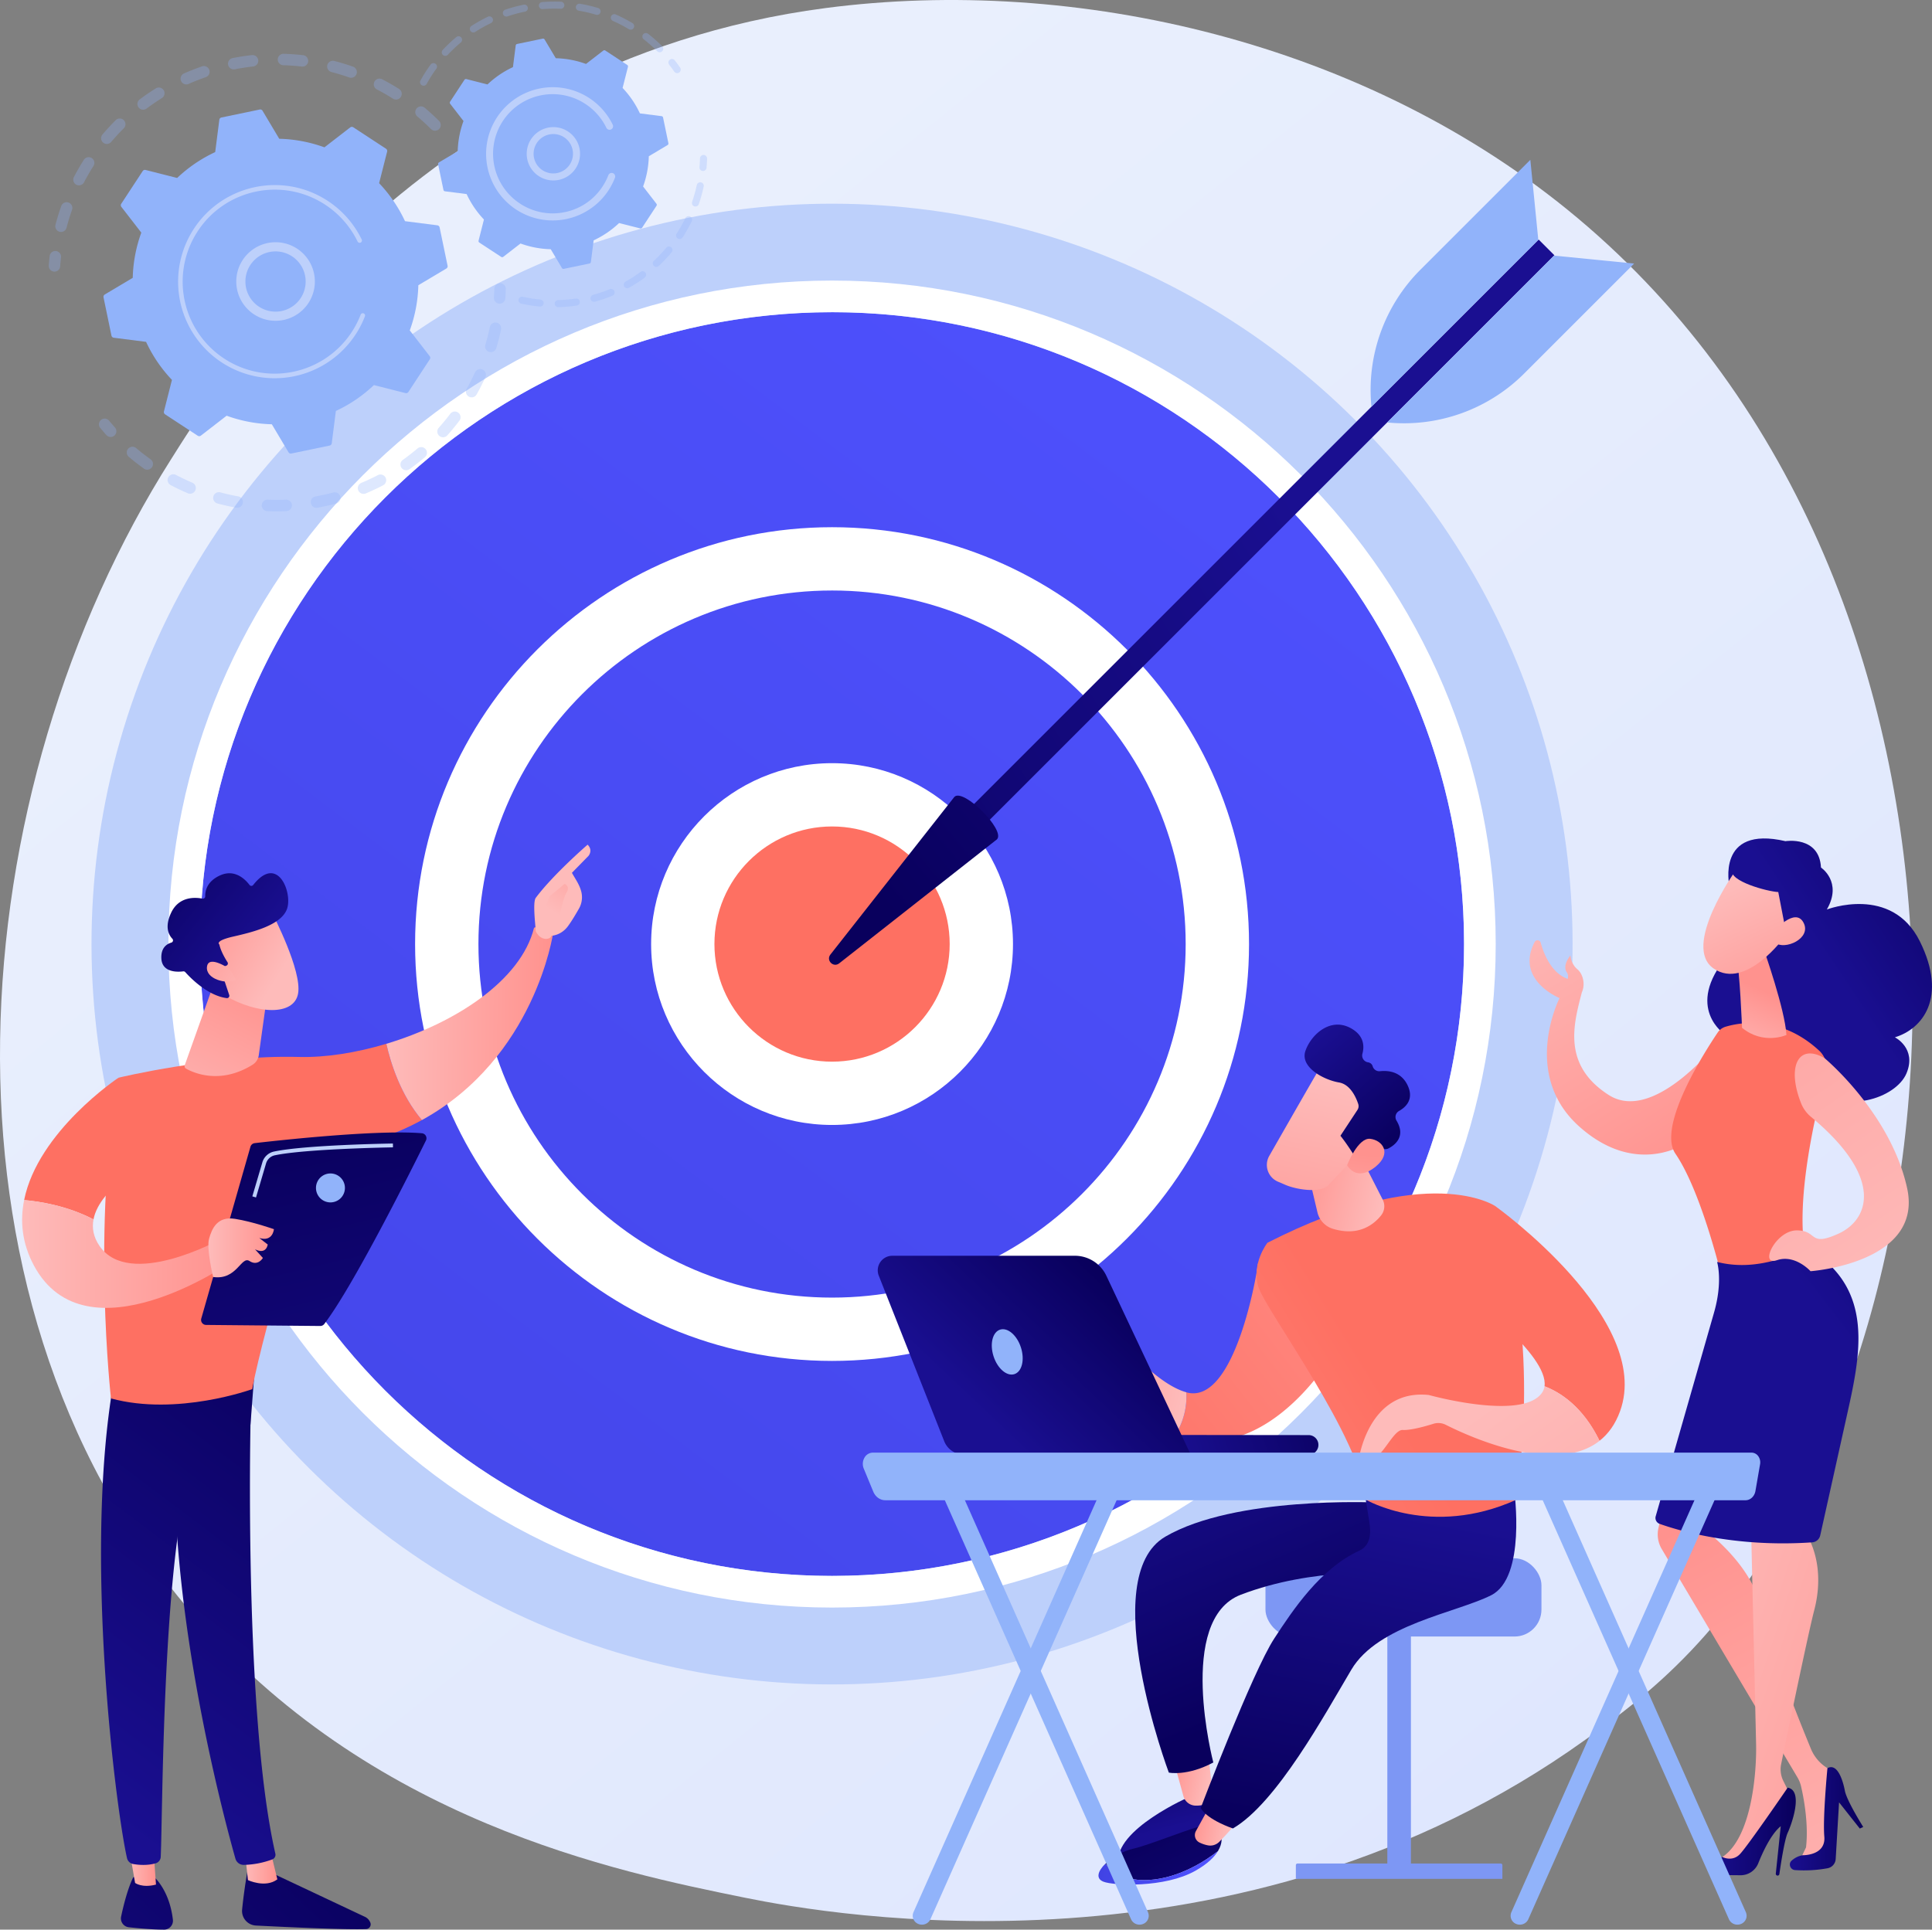 <svg xmlns="http://www.w3.org/2000/svg" xmlns:xlink="http://www.w3.org/1999/xlink" viewBox="0 0 2802.79 2800"><rect x="0" y="0" width="2802.79" height="2800" fill="#808080" stroke="none"/><defs><style>.adaeb847-d7cb-4765-9fd1-b58ec7501eff{fill:url(#aa367548-8d86-4868-bdf8-ecd975c716bd);}.f216d003-f63b-4809-bf73-64da9c612883{fill:#bdd0fb;}.f3d97df0-c5bd-4e11-ab64-a94b518793ff{fill:url(#aedab8bc-f2cb-485d-87f7-06ad1190d15b);}.e3d02b8d-6a3c-439a-9f9f-d6928e6c2aa7{fill:#fff;}.ad12a0f0-b1e1-4fc2-8bfe-dcc2c39b0c02{fill:url(#ad466d14-b814-48c1-bb33-700529dd61f6);}.ab26d396-5502-41b7-bfb3-bffaa6bad68b{fill:url(#ab5a6b2c-e070-43a9-80b0-5dc87740fdb8);}.bbd84ee4-836b-48a1-a860-cf66e01fff3c{fill:url(#fbc58cbb-6f9c-41a8-bbf5-803721ec312a);}.af7f1019-208d-4eff-9d49-d5dc0c5d793c{fill:url(#b8ca8ba9-2993-4eba-9a9d-0cfa743079be);}.e7a5566f-0fac-4ffe-b2a6-701458167f29{fill:#91b3fa;}.b44e434d-ca64-4520-8250-346d5e1c8ada{opacity:0.3;}.a19e8971-be38-495a-a081-9175b102a4fd{fill:url(#e1791e32-20c7-46e8-9e95-afd59d023bca);}.ff3051af-0492-47cd-9139-8e452c1fb7f5{fill:url(#b53129c5-4bfd-4aeb-92b8-8b496c353042);}.b4ce46ef-93e1-4400-8f17-abb6c6b80506{fill:url(#b728da3e-16b5-4c14-90b6-84113dca69d3);}.fb9cb109-cef9-448b-b5d4-446f6fa090e2{fill:url(#eb69700e-1483-4d26-a039-b25b10e906b7);}.bd05b233-fdea-4aeb-8d8b-30e848b13519{fill:url(#aa872312-1ba9-44eb-aaa9-7c5ffb8a5675);}.f1607d84-818a-4e93-b232-887e375f0c36{fill:url(#b8728014-1b20-4d9e-b0ab-4fcb5f14934f);}.afdeee89-510b-4e65-b2a1-c61a87a62ac2{fill:url(#eee06076-4f71-409b-b781-17d23d130d71);}.b4ab3db4-1338-48aa-839e-cb97ef5c0d9d{fill:url(#a62a5621-ac55-403c-b993-22842d94b4cc);}.f5906fc0-5ab1-4764-8fcf-517365b19ba4{fill:url(#eaaf0e58-be24-438d-b2fd-c1f145abcb0d);}.bcc1f3d8-9019-4304-a907-dd758605672f{fill:url(#a9fb9a92-f46d-4fd5-9bb6-2f1c5432c4c3);}.a5c9af7c-2ee8-46ff-957b-dcf7afe5f673{fill:url(#f265d0ce-6965-4cd4-b733-2f2bd9350f3c);}.f361dd7a-6490-4424-9ffc-61e7d8650dbf{fill:url(#a61d6753-3052-40b7-b1b1-840119f4e142);}.afe189c5-b498-4116-a3b7-3efe7a081b36{fill:url(#ef6972f7-5aaf-4180-a4ce-d3dd47c501e4);}.a46b5163-b717-4805-86dd-47f4ed93cbdc{fill:url(#a1d823a1-c5c2-4589-8a80-c08fb9b87189);}.a962fece-eac3-494c-8bf6-94df4dee33c3{fill:url(#b9c40af2-6f22-4f4e-9987-15c10caec68c);}.fb4cc014-bf5c-4fe3-b4fb-91aa2ffcac78{fill:url(#f1700c4c-4772-4c0b-97c7-df5c4acc2257);}.a7f813e7-a5d0-4f68-9d39-614fdcb375dc{fill:url(#afd07e23-6cdd-4b65-b7c9-f99063a84b5e);}.f5387aaf-aef9-4a80-a83c-65df4ad5bf5d{fill:url(#f81e5bcd-1ffb-4826-a6f2-c70687372c38);}.beb171f4-22d1-4b23-98f5-fa33cb960273{fill:url(#e7d75dd5-42aa-4a46-8401-07e992b2eb5f);}.abf816fc-a96d-4c36-a928-4b15ec323d0a{fill:url(#a74ee4f0-18d9-4f1c-9d44-a7e88348ad3a);}.f154c1a0-2e0f-47e8-a243-f587f105b02b{fill:url(#f0567880-39dd-4128-afd2-66e86b187f29);}.f7de34e7-4724-4405-87e4-083706add54f{fill:url(#ab628353-3213-45c3-a1ab-f1e99ce74565);}.f526bb2f-0337-4549-9ca7-342351c3cecc{fill:url(#e644737a-0eac-4f76-ae60-a4b4d99668d6);}.bdabddb7-5c73-4b95-8673-bc4f644a18f1{fill:url(#e7f47326-5925-472f-8078-a949f3723ae4);}.efebc0ad-648d-431c-b1a5-671bfbf93b15{fill:url(#b74d34a7-f4e8-4f85-bc7c-24c91dd5ec12);}.a41c0472-e467-443d-848c-99bcdbf236ad{fill:url(#ab30c49a-6a58-4bb1-8518-bb39a4552535);}.b9bd647b-48bc-4117-93d9-bcb48c739ab5{fill:url(#afccacff-9339-44db-bd53-8f72138c405f);}.f04ff118-9403-4541-9503-6f5c93238306{fill:url(#b6b8103d-42cd-46b9-8c23-3b50d9130426);}.ed10de13-d92e-4772-bac5-1f7bb6c14471{fill:url(#b7e0d64b-5ca5-4625-9e66-f854ae429b54);}.a2be15ea-2b0c-4b0e-847f-ef21dca8a9a8{fill:url(#bb0b4dc2-68a4-4556-8a1f-427dff82792a);}.bfa92084-c0f1-42bd-86c4-f984e54c6f8f{fill:url(#bb2e99e4-916b-4f78-9f36-4936e173c83e);}.aecd1bc9-ecbf-4250-b328-2ed3727d2db2{fill:#7d97f4;}.f38235a9-3698-43c7-b8a0-9c1502103a04{fill:url(#a4ab5c61-8afa-4a31-b127-93ae73930e22);}.abe0a6bd-5cdf-44de-99a8-768dcad56c16{fill:url(#ae4c5b12-7ce3-4d21-8137-9e65f323cc19);}.e35c7f4b-e429-429f-b5a9-d7d8d900efbd{fill:url(#b1c88aa5-6788-4747-87d3-26ab94c393aa);}.a8ad76c4-cc93-4064-b419-c86d09c4fda9{fill:url(#f20fd461-74cd-4994-af78-45e32cfa8f8f);}.f5754081-3734-4cda-9a92-9960914f194a{fill:url(#ea7ab1fc-e4d4-4d2e-84fb-d25f4ac5b40f);}.aa93ba60-9e3b-4348-9924-fab84dcbc5c7{fill:url(#fe14e4e2-6ed9-42e8-8354-6579dbb2acdc);}.a55fbe31-bfbb-45f4-98cf-c86285396647{fill:url(#e28d5023-be9e-4689-91d8-db38464c8e5b);}.fa716d5d-3419-4f30-87b2-907ccf828af5{fill:url(#ad118394-978e-43c6-83af-324b9bcfa1cf);}.bcfb6255-8cc8-4571-aabf-42b74911cb37{fill:url(#aa62bde8-bced-45cc-ab1f-44032a78da3c);}.e4d29b1d-f753-478f-bb7f-8190338cfaee{fill:url(#e5526ddf-ca22-470c-8093-8fde6e9d07d4);}.bdbf8b68-8748-499d-b977-d6c3614e5f1b{fill:url(#a37878bb-e584-47fc-ade7-2c7ad43693fc);}.b3483cd4-a16f-4337-8609-df7021f3a2c5{fill:url(#fba72762-5713-491f-8040-a9ffbbb564cf);}.e24cb191-c2fb-4c90-b9d1-4967cd1857d9{fill:url(#bcf83ea6-f8ac-4882-90c4-a3cab87251f8);}.b0726feb-c702-4c1c-b9fb-a8b5070e806b{fill:url(#f461f6bb-25e9-4234-81b7-337133956b14);}.bc303c50-da86-456b-8511-e20d6d9e05e2{fill:url(#fb974fa1-c78b-45a1-a008-bbad0487fac3);}.a3099215-2f93-41a9-ab18-0c62aac04472{fill:url(#b32daea1-ee61-424e-9e85-9f7cc572297d);}.f272a224-f1f4-49ef-b5a5-98200e248a5d{fill:url(#a454b2c7-8569-429d-a5bd-31f62289ff3d);}.f3597816-4ab0-431a-a7a9-fc65a18dbe89{fill:url(#a54e56e4-63a5-4ab2-a29e-358222e60d4d);}</style><linearGradient id="aa367548-8d86-4868-bdf8-ecd975c716bd" x1="3135.39" y1="3610.34" x2="654.95" y2="529.8" gradientUnits="userSpaceOnUse"><stop offset="0" stop-color="#dae3fe"></stop><stop offset="1" stop-color="#e9effd"></stop></linearGradient><linearGradient id="aedab8bc-f2cb-485d-87f7-06ad1190d15b" x1="2005.84" y1="309.41" x2="-58.59" y2="3050.28" gradientUnits="userSpaceOnUse"><stop offset="0" stop-color="#4f52ff"></stop><stop offset="1" stop-color="#4042e2"></stop></linearGradient><linearGradient id="ad466d14-b814-48c1-bb33-700529dd61f6" x1="2005.84" y1="309.41" x2="-58.59" y2="3050.27" gradientTransform="translate(1322.21 -452.3) rotate(45)" xlink:href="#aedab8bc-f2cb-485d-87f7-06ad1190d15b"></linearGradient><linearGradient id="ab5a6b2c-e070-43a9-80b0-5dc87740fdb8" x1="1394.29" y1="-105.76" x2="1279.37" y2="800.06" gradientTransform="translate(1322.21 -452.3) rotate(45)" gradientUnits="userSpaceOnUse"><stop offset="0" stop-color="#ff928e"></stop><stop offset="1" stop-color="#fe7062"></stop></linearGradient><linearGradient id="fbc58cbb-6f9c-41a8-bbf5-803721ec312a" x1="-266.23" y1="3422.09" x2="-524.3" y2="4470.48" gradientTransform="translate(2315.01 -3594.14)" gradientUnits="userSpaceOnUse"><stop offset="0" stop-color="#09005d"></stop><stop offset="1" stop-color="#1a0f91"></stop></linearGradient><linearGradient id="b8ca8ba9-2993-4eba-9a9d-0cfa743079be" x1="-486.28" y1="3642.46" x2="-565.13" y2="4488.38" gradientTransform="translate(-1644.88 3535.7) rotate(-135)" xlink:href="#fbc58cbb-6f9c-41a8-bbf5-803721ec312a"></linearGradient><linearGradient id="e1791e32-20c7-46e8-9e95-afd59d023bca" x1="14292.4" y1="2591.3" x2="13762.8" y2="3167.36" gradientTransform="translate(-13740 -59.17) rotate(0.54)" xlink:href="#fbc58cbb-6f9c-41a8-bbf5-803721ec312a"></linearGradient><linearGradient id="b53129c5-4bfd-4aeb-92b8-8b496c353042" x1="14120.5" y1="2634.08" x2="14167.54" y2="2634.08" gradientTransform="translate(-13740 -59.17) rotate(0.54)" gradientUnits="userSpaceOnUse"><stop offset="0" stop-color="#febbba"></stop><stop offset="1" stop-color="#ff928e"></stop></linearGradient><linearGradient id="b728da3e-16b5-4c14-90b6-84113dca69d3" x1="14334.13" y1="1939.8" x2="13883.46" y2="2550.63" gradientTransform="translate(-13740 -59.17) rotate(0.54)" xlink:href="#fbc58cbb-6f9c-41a8-bbf5-803721ec312a"></linearGradient><linearGradient id="eb69700e-1483-4d26-a039-b25b10e906b7" x1="14173.59" y1="2482.06" x2="13643.98" y2="3058.14" gradientTransform="translate(-13740 -59.17) rotate(0.54)" xlink:href="#fbc58cbb-6f9c-41a8-bbf5-803721ec312a"></linearGradient><linearGradient id="aa872312-1ba9-44eb-aaa9-7c5ffb8a5675" x1="13950.96" y1="2631.66" x2="13991.57" y2="2631.66" xlink:href="#b53129c5-4bfd-4aeb-92b8-8b496c353042"></linearGradient><linearGradient id="b8728014-1b20-4d9e-b0ab-4fcb5f14934f" x1="14253.81" y1="1880.54" x2="13803.15" y2="2491.36" gradientTransform="translate(-13740 -59.17) rotate(0.54)" xlink:href="#fbc58cbb-6f9c-41a8-bbf5-803721ec312a"></linearGradient><linearGradient id="eee06076-4f71-409b-b781-17d23d130d71" x1="11740.22" y1="-8728.26" x2="11260.27" y2="-8373.37" gradientTransform="matrix(-1, 0, 0, 1, -2099.28, 0)" xlink:href="#ab5a6b2c-e070-43a9-80b0-5dc87740fdb8"></linearGradient><linearGradient id="a62a5621-ac55-403c-b993-22842d94b4cc" x1="14314.13" y1="1406.79" x2="14554.47" y2="1406.79" xlink:href="#b53129c5-4bfd-4aeb-92b8-8b496c353042"></linearGradient><linearGradient id="eaaf0e58-be24-438d-b2fd-c1f145abcb0d" x1="-4961.41" y1="1365.58" x2="-4800.14" y2="1732.51" gradientTransform="matrix(-1, -0.01, -0.01, 1, -4200.49, 32.39)" xlink:href="#b53129c5-4bfd-4aeb-92b8-8b496c353042"></linearGradient><linearGradient id="a9fb9a92-f46d-4fd5-9bb6-2f1c5432c4c3" x1="14553.32" y1="1244.31" x2="14620.62" y2="1140.85" xlink:href="#b53129c5-4bfd-4aeb-92b8-8b496c353042"></linearGradient><linearGradient id="f265d0ce-6965-4cd4-b733-2f2bd9350f3c" x1="11774.15" y1="-8682.39" x2="11294.2" y2="-8327.49" gradientTransform="matrix(-1, 0, 0, 1, -2099.28, 0)" xlink:href="#ab5a6b2c-e070-43a9-80b0-5dc87740fdb8"></linearGradient><linearGradient id="a61d6753-3052-40b7-b1b1-840119f4e142" x1="13788.22" y1="1747.2" x2="14092.36" y2="1747.2" xlink:href="#b53129c5-4bfd-4aeb-92b8-8b496c353042"></linearGradient><linearGradient id="ef6972f7-5aaf-4180-a4ce-d3dd47c501e4" x1="255.22" y1="1651.07" x2="370.14" y2="1428" gradientTransform="matrix(1, 0, 0, 1, 0, 0)" xlink:href="#b53129c5-4bfd-4aeb-92b8-8b496c353042"></linearGradient><linearGradient id="a1d823a1-c5c2-4589-8a80-c08fb9b87189" x1="4898.7" y1="7813.34" x2="4853.77" y2="7665.12" gradientTransform="matrix(0.75, -0.66, 0.66, 0.75, -8414.88, -1229.7)" xlink:href="#b53129c5-4bfd-4aeb-92b8-8b496c353042"></linearGradient><linearGradient id="b9c40af2-6f22-4f4e-9987-15c10caec68c" x1="4858.16" y1="7555.1" x2="4895.75" y2="7769.5" gradientTransform="matrix(0.75, -0.66, 0.66, 0.75, -8414.88, -1229.7)" xlink:href="#fbc58cbb-6f9c-41a8-bbf5-803721ec312a"></linearGradient><linearGradient id="f1700c4c-4772-4c0b-97c7-df5c4acc2257" x1="4852.77" y1="7812.65" x2="4812.34" y2="7679.3" gradientTransform="matrix(0.75, -0.66, 0.66, 0.75, -8414.88, -1229.7)" xlink:href="#b53129c5-4bfd-4aeb-92b8-8b496c353042"></linearGradient><linearGradient id="afd07e23-6cdd-4b65-b7c9-f99063a84b5e" x1="13884.71" y1="1625.77" x2="14052.53" y2="2325.05" gradientTransform="translate(-13467.39)" xlink:href="#fbc58cbb-6f9c-41a8-bbf5-803721ec312a"></linearGradient><linearGradient id="f81e5bcd-1ffb-4826-a6f2-c70687372c38" x1="13769.71" y1="1810.76" x2="13864.79" y2="1810.76" gradientTransform="translate(-13467.39)" xlink:href="#b53129c5-4bfd-4aeb-92b8-8b496c353042"></linearGradient><linearGradient id="e7d75dd5-42aa-4a46-8401-07e992b2eb5f" x1="4991.3" y1="1237.8" x2="4687.18" y2="1611.67" gradientTransform="matrix(-0.99, -0.12, -0.12, 0.99, 7304.11, 655.3)" xlink:href="#b53129c5-4bfd-4aeb-92b8-8b496c353042"></linearGradient><linearGradient id="a74ee4f0-18d9-4f1c-9d44-a7e88348ad3a" x1="-5530.35" y1="1939.46" x2="-5729.77" y2="2176.43" gradientTransform="translate(8757.75 906.3) rotate(16.22)" xlink:href="#fbc58cbb-6f9c-41a8-bbf5-803721ec312a"></linearGradient><linearGradient id="f0567880-39dd-4128-afd2-66e86b187f29" x1="2833.37" y1="1252.24" x2="2647.48" y2="1539.53" gradientTransform="matrix(1, 0, 0, 1, 0, 0)" xlink:href="#ab5a6b2c-e070-43a9-80b0-5dc87740fdb8"></linearGradient><linearGradient id="ab628353-3213-45c3-a1ab-f1e99ce74565" x1="-5819.13" y1="2357.25" x2="-5802.88" y2="2241.89" gradientTransform="translate(8757.75 906.3) rotate(16.22)" xlink:href="#b53129c5-4bfd-4aeb-92b8-8b496c353042"></linearGradient><linearGradient id="e644737a-0eac-4f76-ae60-a4b4d99668d6" x1="-5893.62" y1="2110.07" x2="-5741.7" y2="2284.74" gradientTransform="translate(8757.75 906.3) rotate(16.22)" xlink:href="#b53129c5-4bfd-4aeb-92b8-8b496c353042"></linearGradient><linearGradient id="e7f47326-5925-472f-8078-a949f3723ae4" x1="-5625.86" y1="1859.08" x2="-5825.29" y2="2096.05" gradientTransform="translate(8757.75 906.3) rotate(16.22)" xlink:href="#fbc58cbb-6f9c-41a8-bbf5-803721ec312a"></linearGradient><linearGradient id="b74d34a7-f4e8-4f85-bc7c-24c91dd5ec12" x1="-5855.66" y1="2077.06" x2="-5703.74" y2="2251.72" gradientTransform="translate(8757.75 906.3) rotate(16.22)" xlink:href="#b53129c5-4bfd-4aeb-92b8-8b496c353042"></linearGradient><linearGradient id="ab30c49a-6a58-4bb1-8518-bb39a4552535" x1="4289.75" y1="2854.86" x2="4652.19" y2="2215.06" gradientTransform="matrix(-1, -0.01, -0.01, 1, 7096.89, 52.64)" xlink:href="#b53129c5-4bfd-4aeb-92b8-8b496c353042"></linearGradient><linearGradient id="afccacff-9339-44db-bd53-8f72138c405f" x1="4368.76" y1="2628.65" x2="4474.7" y2="2628.65" gradientTransform="matrix(-1, -0.01, -0.01, 1, 7096.89, 52.64)" xlink:href="#fbc58cbb-6f9c-41a8-bbf5-803721ec312a"></linearGradient><linearGradient id="b6b8103d-42cd-46b9-8c23-3b50d9130426" x1="4700.49" y1="2381.55" x2="4158.44" y2="2554.88" gradientTransform="matrix(-1, -0.01, -0.01, 1, 7096.89, 52.64)" xlink:href="#b53129c5-4bfd-4aeb-92b8-8b496c353042"></linearGradient><linearGradient id="b7e0d64b-5ca5-4625-9e66-f854ae429b54" x1="4466.98" y1="2647.79" x2="4593.28" y2="2647.79" gradientTransform="matrix(-1, -0.01, -0.01, 1, 7096.89, 52.64)" xlink:href="#fbc58cbb-6f9c-41a8-bbf5-803721ec312a"></linearGradient><linearGradient id="bb0b4dc2-68a4-4556-8a1f-427dff82792a" x1="2981.15" y1="1713" x2="2676.96" y2="1946.22" gradientTransform="matrix(1, 0, 0, 1, 0, 0)" xlink:href="#fbc58cbb-6f9c-41a8-bbf5-803721ec312a"></linearGradient><linearGradient id="bb2e99e4-916b-4f78-9f36-4936e173c83e" x1="4370.7" y1="1777.95" x2="4971.96" y2="1090.21" gradientTransform="matrix(-0.99, -0.12, -0.12, 0.99, 7304.11, 655.3)" xlink:href="#b53129c5-4bfd-4aeb-92b8-8b496c353042"></linearGradient><linearGradient id="a4ab5c61-8afa-4a31-b127-93ae73930e22" x1="206.99" y1="2442.17" x2="146.6" y2="2560.92" gradientTransform="matrix(-0.98, -0.22, -0.22, 0.98, 2390.38, 179.76)" xlink:href="#fbc58cbb-6f9c-41a8-bbf5-803721ec312a"></linearGradient><linearGradient id="ae4c5b12-7ce3-4d21-8137-9e65f323cc19" x1="92.16" y1="2489.42" x2="152.31" y2="2489.42" gradientTransform="matrix(-0.98, -0.22, -0.22, 0.98, 2390.38, 179.76)" xlink:href="#b53129c5-4bfd-4aeb-92b8-8b496c353042"></linearGradient><linearGradient id="b1c88aa5-6788-4747-87d3-26ab94c393aa" x1="8.9" y1="2330.25" x2="264.54" y2="1971.95" gradientTransform="matrix(-0.98, -0.22, -0.22, 0.98, 2390.38, 179.76)" xlink:href="#fbc58cbb-6f9c-41a8-bbf5-803721ec312a"></linearGradient><linearGradient id="f20fd461-74cd-4994-af78-45e32cfa8f8f" x1="171.95" y1="2562.24" x2="-37.41" y2="2836.01" gradientTransform="matrix(-0.98, -0.22, -0.22, 0.98, 2390.38, 179.76)" xlink:href="#fbc58cbb-6f9c-41a8-bbf5-803721ec312a"></linearGradient><linearGradient id="ea7ab1fc-e4d4-4d2e-84fb-d25f4ac5b40f" x1="67.18" y1="2621.53" x2="228.94" y2="2621.53" gradientTransform="matrix(-0.98, -0.22, -0.22, 0.98, 2390.38, 179.76)" xlink:href="#aedab8bc-f2cb-485d-87f7-06ad1190d15b"></linearGradient><linearGradient id="fe14e4e2-6ed9-42e8-8354-6579dbb2acdc" x1="48.66" y1="2544.94" x2="105.12" y2="2544.94" gradientTransform="matrix(-0.98, -0.22, -0.22, 0.98, 2390.38, 179.76)" xlink:href="#b53129c5-4bfd-4aeb-92b8-8b496c353042"></linearGradient><linearGradient id="e28d5023-be9e-4689-91d8-db38464c8e5b" x1="-83.24" y1="2508.8" x2="-69.15" y2="2029.73" gradientTransform="matrix(-0.98, -0.22, -0.22, 0.98, 2390.38, 179.76)" xlink:href="#fbc58cbb-6f9c-41a8-bbf5-803721ec312a"></linearGradient><linearGradient id="ad118394-978e-43c6-83af-324b9bcfa1cf" x1="2104.97" y1="1737.79" x2="1562.51" y2="2158.57" gradientTransform="matrix(1, 0, 0, 1, 0, 0)" xlink:href="#ab5a6b2c-e070-43a9-80b0-5dc87740fdb8"></linearGradient><linearGradient id="aa62bde8-bced-45cc-ab1f-44032a78da3c" x1="251.85" y1="1950.67" x2="448.8" y2="1950.67" gradientTransform="matrix(-0.98, -0.22, -0.22, 0.98, 2390.38, 179.76)" xlink:href="#b53129c5-4bfd-4aeb-92b8-8b496c353042"></linearGradient><linearGradient id="e5526ddf-ca22-470c-8093-8fde6e9d07d4" x1="1481.33" y1="2322.02" x2="1998.43" y2="2002.63" gradientTransform="matrix(1, 0, 0, 1, 0, 0)" xlink:href="#ab5a6b2c-e070-43a9-80b0-5dc87740fdb8"></linearGradient><linearGradient id="a37878bb-e584-47fc-ade7-2c7ad43693fc" x1="33.22" y1="1603.21" x2="163.89" y2="1603.21" gradientTransform="matrix(-0.98, -0.22, -0.22, 0.98, 2390.38, 179.76)" xlink:href="#b53129c5-4bfd-4aeb-92b8-8b496c353042"></linearGradient><linearGradient id="fba72762-5713-491f-8040-a9ffbbb564cf" x1="1512.58" y1="2372.61" x2="2029.68" y2="2053.23" gradientTransform="matrix(1, 0, 0, 1, 0, 0)" xlink:href="#ab5a6b2c-e070-43a9-80b0-5dc87740fdb8"></linearGradient><linearGradient id="bcf83ea6-f8ac-4882-90c4-a3cab87251f8" x1="327.93" y1="2098.13" x2="-106.95" y2="2853.83" gradientTransform="matrix(-1, 0.1, 0.1, 1, 2233.97, -63.24)" xlink:href="#b53129c5-4bfd-4aeb-92b8-8b496c353042"></linearGradient><linearGradient id="f461f6bb-25e9-4234-81b7-337133956b14" x1="226.91" y1="-507.66" x2="41.52" y2="-262.41" gradientTransform="matrix(-0.65, -0.76, -0.76, 0.65, 1705.54, 2078.27)" xlink:href="#b53129c5-4bfd-4aeb-92b8-8b496c353042"></linearGradient><linearGradient id="fb974fa1-c78b-45a1-a008-bbad0487fac3" x1="108.21" y1="-522.14" x2="303.34" y2="-522.14" gradientTransform="matrix(-0.65, -0.76, -0.76, 0.65, 1705.54, 2078.27)" xlink:href="#fbc58cbb-6f9c-41a8-bbf5-803721ec312a"></linearGradient><linearGradient id="b32daea1-ee61-424e-9e85-9f7cc572297d" x1="-6.29" y1="-339.15" x2="124.74" y2="-473.58" gradientTransform="matrix(-0.65, -0.76, -0.76, 0.65, 1705.54, 2078.27)" xlink:href="#b53129c5-4bfd-4aeb-92b8-8b496c353042"></linearGradient><linearGradient id="a454b2c7-8569-429d-a5bd-31f62289ff3d" x1="12340.21" y1="2717.24" x2="12084.04" y2="2787.45" gradientTransform="translate(-10506.66 -77.99) rotate(-2.83)" xlink:href="#fbc58cbb-6f9c-41a8-bbf5-803721ec312a"></linearGradient><linearGradient id="a54e56e4-63a5-4ab2-a29e-358222e60d4d" x1="12093.38" y1="1860.9" x2="11911.61" y2="2053.01" gradientTransform="translate(-10487.12)" xlink:href="#fbc58cbb-6f9c-41a8-bbf5-803721ec312a"></linearGradient></defs><g id="a48ae7e3-3c37-41ea-8fb0-a9ab9eb3ed2d" data-name="Capa 2"><g id="ece78c5f-c7b4-44b3-87cd-b3239a74d9e1" data-name="Illustration"><path class="adaeb847-d7cb-4765-9fd1-b58ec7501eff" d="M2453,2395.49c-57,60-110.88,98.66-153.47,129.22-500.67,359.23-1093.09,254.52-1219,228.95-185.93-37.77-545.31-110.76-805.14-416.31C-117.7,1875.07-56.49,1146.76,248.43,666,304.2,578.06,598.81,90,1197.61,11.7,1560-35.67,1982.43,59.87,2288.34,316.16,2930.47,854.14,2884.76,1941,2453,2395.49Z"></path><circle class="f216d003-f63b-4809-bf73-64da9c612883" cx="1207.08" cy="1369.89" r="1074.29" transform="translate(-615.12 1254.77) rotate(-45)"></circle><circle class="f3d97df0-c5bd-4e11-ab64-a94b518793ff" cx="1207.08" cy="1369.89" r="916.86"></circle><path class="e3d02b8d-6a3c-439a-9f9f-d6928e6c2aa7" d="M1207.08,2332.68c-530.88,0-962.79-431.9-962.79-962.79S676.2,407.11,1207.08,407.11s962.78,431.9,962.78,962.78S1738,2332.68,1207.08,2332.68Zm0-1879.65c-505.56,0-916.86,411.3-916.86,916.86s411.3,916.87,916.86,916.87,916.86-411.3,916.86-916.87S1712.64,453,1207.08,453Z"></path><circle class="ad12a0f0-b1e1-4fc2-8bfe-dcc2c39b0c02" cx="1207.08" cy="1369.89" r="558.96" transform="translate(-615.12 1254.77) rotate(-45)"></circle><path class="e3d02b8d-6a3c-439a-9f9f-d6928e6c2aa7" d="M1207.08,1974.78c-333.54,0-604.89-271.35-604.89-604.89S873.54,765,1207.08,765,1812,1036.36,1812,1369.89,1540.61,1974.78,1207.08,1974.78Zm0-1117.93c-282.89,0-513,230.15-513,513s230.15,513.05,513,513.05,513-230.15,513-513S1490,856.85,1207.08,856.85Z"></path><circle class="ab26d396-5502-41b7-bfb3-bffaa6bad68b" cx="1207.08" cy="1369.89" r="216.56" transform="translate(-615.12 1254.77) rotate(-45)"></circle><path class="e3d02b8d-6a3c-439a-9f9f-d6928e6c2aa7" d="M1207.08,1632.38c-144.73,0-262.48-117.75-262.48-262.49s117.75-262.48,262.48-262.48,262.48,117.75,262.48,262.48S1351.81,1632.38,1207.08,1632.38Zm0-433.13c-94.09,0-170.64,76.55-170.64,170.64s76.55,170.64,170.64,170.64,170.64-76.54,170.64-170.64S1301.17,1199.25,1207.08,1199.25Z"></path><rect class="bbd84ee4-836b-48a1-a860-cf66e01fff3c" x="1795.54" y="180.12" width="32.26" height="1221.52" transform="translate(2533.51 2631.15) rotate(-135)"></rect><path class="af7f1019-208d-4eff-9d49-d5dc0c5d793c" d="M1384.55,1156.31c13.08-13.08,74.78,48.61,61.69,61.69l-228.81,179.88c-8.46,6.65-19.41-4.3-12.76-12.76Z"></path><path class="e7a5566f-0fac-4ffe-b2a6-701458167f29" d="M2254.46,370.91l116.2,11.54L2211.14,542a246.64,246.64,0,0,1-198.78,71h0Z"></path><path class="e7a5566f-0fac-4ffe-b2a6-701458167f29" d="M2231.65,348.1,2220.1,231.89,2060.58,391.42a246.59,246.59,0,0,0-71,198.77h0Z"></path><g class="b44e434d-ca64-4520-8250-346d5e1c8ada"><path class="e7a5566f-0fac-4ffe-b2a6-701458167f29" d="M637,187.25a8.3,8.3,0,0,1-11.75,0c-6.31-6.31-13-12.44-19.84-18.22a8.31,8.31,0,0,1-1.1-11.58l.1-.13a8.32,8.32,0,0,1,11.72-1c7.21,6.08,14.24,12.54,20.88,19.18a8.32,8.32,0,0,1,.58,11.1C637.39,186.82,637.19,187,637,187.25ZM570.09,143.2c-7.57-4.79-15.43-9.3-23.34-13.41A8.31,8.31,0,1,1,554.4,115c8.33,4.32,16.6,9.06,24.57,14.1a8.32,8.32,0,0,1,2.59,11.47,7.78,7.78,0,0,1-.58.8A8.31,8.31,0,0,1,570.09,143.2Zm-63.46-30.79c-8.43-3-17.09-5.62-25.74-7.86a8.31,8.31,0,1,1,4.16-16.09c9.11,2.35,18.24,5.14,27.11,8.27a8.3,8.3,0,0,1,5.07,10.6,7.84,7.84,0,0,1-1.38,2.47A8.3,8.3,0,0,1,506.63,112.41ZM437.87,96.58c-8.89-1-17.92-1.65-26.86-1.9a8.31,8.31,0,0,1,.47-16.62c9.41.26,18.92.94,28.28,2a8.31,8.31,0,1,1-1.89,16.52Zm-70.56-.11c-8.87,1-17.83,2.36-26.62,4.1a8.31,8.31,0,1,1-3.22-16.31c9.25-1.83,18.67-3.28,28-4.31a8.31,8.31,0,1,1,1.83,16.52ZM298.48,112c-8.45,2.92-16.88,6.25-25.05,9.88a8.32,8.32,0,0,1-6.75-15.2c8.6-3.82,17.47-7.32,26.36-10.39A8.31,8.31,0,0,1,298.48,112Zm-212,224.33a8.32,8.32,0,0,1-6-10.14c2.37-9.1,5.17-18.22,8.33-27.11a8.31,8.31,0,1,1,15.66,5.56c-3,8.44-5.65,17.1-7.9,25.74a8.3,8.3,0,0,1-10.14,5.95Zm148.38-194c-7.58,4.72-15.05,9.84-22.2,15.2a8.31,8.31,0,0,1-10-13.3c7.53-5.65,15.39-11,23.38-16a8.32,8.32,0,0,1,10.86,12.29A8.46,8.46,0,0,1,234.83,142.34ZM110.75,268.06a8.32,8.32,0,0,1-3.53-11.22c4.35-8.33,9.11-16.59,14.16-24.55a8.31,8.31,0,1,1,14,8.91c-4.8,7.56-9.33,15.41-13.46,23.33a7.87,7.87,0,0,1-.92,1.4A8.3,8.3,0,0,1,110.75,268.06Zm68.83-81.91c-6.33,6.3-12.47,13-18.25,19.79a8.31,8.31,0,0,1-12.8-10.6.76.76,0,0,1,.11-.14c6.08-7.19,12.55-14.2,19.21-20.83a8.31,8.31,0,0,1,12.33,11.11C180,185.71,179.79,185.93,179.58,186.15Z"></path><path class="e7a5566f-0fac-4ffe-b2a6-701458167f29" d="M85.47,391.08a8.28,8.28,0,0,0,1.83-4.61c.31-4.28.72-8.62,1.21-12.9A8.31,8.31,0,1,0,72,371.68c-.52,4.5-1,9.06-1.28,13.56a8.31,8.31,0,0,0,14.75,5.84Z"></path></g><g class="b44e434d-ca64-4520-8250-346d5e1c8ada"><path class="e7a5566f-0fac-4ffe-b2a6-701458167f29" d="M167,631a8.31,8.31,0,0,0-.27-10.77c-2.86-3.19-5.7-6.5-8.45-9.82A8.31,8.31,0,1,0,145.46,621c2.88,3.5,5.87,7,8.89,10.35A8.3,8.3,0,0,0,167,631Z"></path><path class="e7a5566f-0fac-4ffe-b2a6-701458167f29" d="M648.92,631.77a8.31,8.31,0,1,1-12.38-11.09c5.83-6.51,11.47-13.37,16.84-20.47a8.31,8.31,0,0,1,13.26,10q-3.5,4.62-7.1,9.07C656.1,623.55,652.53,627.74,648.92,631.77Zm31.22-56.25A8.33,8.33,0,0,1,677,564.2c4.32-7.68,8.36-15.63,12-23.62a8.31,8.31,0,1,1,15.12,6.89c-3.84,8.42-8.09,16.79-12.63,24.87a9,9,0,0,1-.8,1.18A8.32,8.32,0,0,1,680.14,575.52Zm-63.67,87.85c-7.06,6-14.46,11.74-22,17.12A8.31,8.31,0,1,1,584.81,667c7.17-5.11,14.21-10.58,20.9-16.26a8.31,8.31,0,0,1,11.84,11.56A8.76,8.76,0,0,1,616.47,663.37Zm93.21-152.73a8.32,8.32,0,0,1-5.58-10.35c2.52-8.43,4.71-17.07,6.51-25.67a8.31,8.31,0,1,1,16.27,3.4c-1.89,9.06-4.2,18.16-6.85,27a8.3,8.3,0,0,1-10.35,5.58ZM555.87,704.15c-8.2,4.28-16.68,8.27-25.24,11.86a8.31,8.31,0,0,1-6.43-15.33c8.12-3.41,16.19-7.2,24-11.26A8.31,8.31,0,0,1,558.47,702,8.22,8.22,0,0,1,555.87,704.15Zm-68.08,26.5c-9,2.4-18.11,4.44-27.21,6.08a8.31,8.31,0,1,1-2.94-16.36c8.65-1.56,17.35-3.5,25.85-5.77a8.31,8.31,0,0,1,8.6,13.26A8.21,8.21,0,0,1,487.79,730.65Zm-72.24,11c-9.26.39-18.65.39-27.89,0a8.31,8.31,0,1,1,.7-16.61c8.78.36,17.69.36,26.5,0a8.31,8.31,0,0,1,.69,16.61Zm-72.93-5c-9.12-1.64-18.28-3.7-27.22-6.11a8.31,8.31,0,0,1,4.33-16.05c8.49,2.29,17.18,4.24,25.85,5.8a8.31,8.31,0,0,1,6.7,9.66,8.19,8.19,0,0,1-1.72,3.75A8.29,8.29,0,0,1,342.62,736.71Zm-70.08-20.89c-8.52-3.61-17-7.63-25.19-12a8.32,8.32,0,0,1,7.76-14.71c7.78,4.11,15.83,7.92,23.92,11.35a8.31,8.31,0,0,1,4.41,10.9,8.57,8.57,0,0,1-1.2,2A8.32,8.32,0,0,1,272.54,715.82Zm-63.72-35.74c-5.55-4-11-8.14-16.32-12.43-1.92-1.55-3.8-3.12-5.68-4.7a8.31,8.31,0,0,1,10.75-12.68c1.78,1.5,3.58,3,5.4,4.47,5,4.07,10.24,8,15.51,11.82a8.31,8.31,0,0,1,1.94,11.59c-.11.14-.21.28-.32.41A8.3,8.3,0,0,1,208.82,680.08Z"></path><path class="e7a5566f-0fac-4ffe-b2a6-701458167f29" d="M731.27,437.58a8.26,8.26,0,0,0,1.83-4.66c.31-4.49.53-9.07.65-13.62a8.31,8.31,0,0,0-16.61-.45c-.12,4.32-.33,8.67-.62,12.93a8.31,8.31,0,0,0,14.75,5.8Z"></path></g><path class="e7a5566f-0fac-4ffe-b2a6-701458167f29" d="M637.76,330a3.87,3.87,0,0,0-3.31-3.06l-46.9-6A206,206,0,0,0,550,265.82L561.62,220a3.89,3.89,0,0,0-1.63-4.2l-47.44-31.1a3.86,3.86,0,0,0-4.5.18L470.67,213.8a206.1,206.1,0,0,0-65.57-12.43l-24.19-40.62a3.89,3.89,0,0,0-4.13-1.82l-55.53,11.55a3.89,3.89,0,0,0-3.06,3.31l-6,46.91A205.78,205.78,0,0,0,257,258.24l-45.81-11.62a3.89,3.89,0,0,0-4.2,1.64l-31.1,47.43a3.88,3.88,0,0,0,.18,4.51L205,337.58a206.09,206.09,0,0,0-12.43,65.56L152,427.34a3.87,3.87,0,0,0-1.82,4.13L161.69,487a3.89,3.89,0,0,0,3.31,3.07l46.91,6a205.7,205.7,0,0,0,37.54,55.17L237.83,597a3.9,3.9,0,0,0,1.64,4.21l47.43,31.1a3.91,3.91,0,0,0,4.51-.18l37.38-28.91a206.07,206.07,0,0,0,65.56,12.42l24.2,40.63a3.87,3.87,0,0,0,4.12,1.81l55.53-11.55a3.87,3.87,0,0,0,3.07-3.31l6-46.9a206.06,206.06,0,0,0,55.18-37.54l45.8,11.61a3.9,3.9,0,0,0,4.21-1.63l31.1-47.44a3.9,3.9,0,0,0-.18-4.5l-28.91-37.38a206.08,206.08,0,0,0,12.42-65.57L647.5,389.7a3.89,3.89,0,0,0,1.81-4.13Z"></path><path class="f216d003-f63b-4809-bf73-64da9c612883" d="M438.3,450.5a57,57,0,1,1,5.74-6.1A57.72,57.72,0,0,1,438.3,450.5Zm-82.24-43.83a43.7,43.7,0,1,0,14.09-30.34,44,44,0,0,0-4.44,4.73A43.36,43.36,0,0,0,356.06,406.67Z"></path><path class="f216d003-f63b-4809-bf73-64da9c612883" d="M507.27,497.16q4.5-5.57,8.49-11.63h0c.84-1.27,1.65-2.56,2.45-3.86a141.48,141.48,0,0,0,10.14-20c0-.1.07-.19.11-.28l.33-.81c.21-.52.41-1,.61-1.57a3.33,3.33,0,0,0-1-3.78,3.53,3.53,0,0,0-.91-.52,3.32,3.32,0,0,0-4.29,1.91,133.71,133.71,0,0,1-126.59,85.56,132.72,132.72,0,0,1-71.3-21.81,134.18,134.18,0,0,1-11.09-8.11,133.56,133.56,0,0,1-27.36-176.78c40.39-61.6,123.31-78.82,184.89-38.45a133.58,133.58,0,0,1,47,53.42,3.33,3.33,0,0,0,6-2.9,140.21,140.21,0,0,0-49.31-56.09c-64.64-42.38-151.72-24.25-194.09,40.37A140.23,140.23,0,0,0,310,517.39a143.68,143.68,0,0,0,11.65,8.51,140.22,140.22,0,0,0,185.6-28.74Z"></path><g class="b44e434d-ca64-4520-8250-346d5e1c8ada"><path class="e7a5566f-0fac-4ffe-b2a6-701458167f29" d="M986.37,104.22a5.13,5.13,0,0,0,.23-6.15c-2.47-3.59-5.09-7.15-7.78-10.58a5.13,5.13,0,0,0-8.08,6.32c2.56,3.28,5,6.67,7.42,10.1a5.14,5.14,0,0,0,7.14,1.31A5.38,5.38,0,0,0,986.37,104.22Z"></path><path class="e7a5566f-0fac-4ffe-b2a6-701458167f29" d="M960.7,74.3a5.13,5.13,0,0,1-7.26,0c-5.08-5-10.47-9.89-16-14.4-1.18-1-2.36-1.89-3.56-2.82a5.13,5.13,0,0,1-.91-7.2,5.31,5.31,0,0,1,7.21-.91c1.25,1,2.5,2,3.72,2.95A224.7,224.7,0,0,1,960.68,67a5.14,5.14,0,0,1,.37,6.87ZM912.33,42.39a212.21,212.21,0,0,0-23.16-12A5.13,5.13,0,0,1,893.31,21a223.79,223.79,0,0,1,24.28,12.54,5.15,5.15,0,0,1,1.78,7,6.51,6.51,0,0,1-.43.6A5.13,5.13,0,0,1,912.33,42.39Zm-47.63-21a210.08,210.08,0,0,0-25.39-5.91A5.14,5.14,0,0,1,841,5.37a222.76,222.76,0,0,1,26.64,6.2A5.13,5.13,0,0,1,871.09,18a5.21,5.21,0,0,1-.93,1.76A5.13,5.13,0,0,1,864.7,21.41Zm-51.32-8.64a211.69,211.69,0,0,0-26.06.48A5.13,5.13,0,1,1,786.49,3a222.48,222.48,0,0,1,27.33-.51,5.13,5.13,0,0,1-.44,10.26ZM761.5,16.92a213.74,213.74,0,0,0-25.16,6.8A5.13,5.13,0,1,1,733.06,14a224.05,224.05,0,0,1,26.37-7.13,5.14,5.14,0,1,1,2.07,10.06ZM712.2,33.54a210.38,210.38,0,0,0-22.72,12.72,5.13,5.13,0,1,1-5.56-8.63,217.86,217.86,0,0,1,23.83-13.34A5.13,5.13,0,0,1,714,32.15,5.06,5.06,0,0,1,712.2,33.54ZM668.48,61.7a211.9,211.9,0,0,0-18.92,17.93,5.14,5.14,0,0,1-7.51-7A224.18,224.18,0,0,1,661.9,53.82,5.13,5.13,0,0,1,669.18,61,5.21,5.21,0,0,1,668.48,61.7ZM612,123.75a5.13,5.13,0,0,1-2-7,224.4,224.4,0,0,1,12.59-20.12c.69-1,1.39-2,2.09-2.94a5.09,5.09,0,0,1,7.18-1.12A5.14,5.14,0,0,1,633,99.76c-.67.91-1.32,1.83-2,2.77a213.18,213.18,0,0,0-12,19.22,5.75,5.75,0,0,1-.5.75A5.15,5.15,0,0,1,612,123.75Z"></path></g><g class="b44e434d-ca64-4520-8250-346d5e1c8ada"><path class="e7a5566f-0fac-4ffe-b2a6-701458167f29" d="M974.35,366.09a222.81,222.81,0,0,1-18.41,19.58,5.13,5.13,0,1,1-7-7.47,212.52,212.52,0,0,0,17.56-18.68,5.13,5.13,0,0,1,7.93,6.52ZM983.18,346a5.14,5.14,0,0,1-1.52-7.1,215,215,0,0,0,12.62-22.33,5.13,5.13,0,0,1,9.23,4.5,223.55,223.55,0,0,1-13.23,23.41,5.08,5.08,0,0,1-7.1,1.52Zm-47.91,56.93a222.28,222.28,0,0,1-22.61,14.55,5.13,5.13,0,1,1-5-8.95A211.9,211.9,0,0,0,929.2,394.6a5.13,5.13,0,0,1,6.07,8.28Zm72-103.53a5.13,5.13,0,0,1-3.19-6.52,212,212,0,0,0,6.86-24.72,5.13,5.13,0,0,1,10,2.14,220.21,220.21,0,0,1-7.19,25.92,5.25,5.25,0,0,1-.86,1.56A5.14,5.14,0,0,1,1007.28,299.35ZM888.47,429.12A224.89,224.89,0,0,1,863,437.81a5.14,5.14,0,0,1-2.72-9.91,209.45,209.45,0,0,0,24.26-8.28,5.13,5.13,0,0,1,3.9,9.5Zm-51.73,14.25A223.19,223.19,0,0,1,810,445.72a5.13,5.13,0,0,1-.27-10.26,215.07,215.07,0,0,0,25.55-2.24,5.13,5.13,0,1,1,1.51,10.15Zm-53.66,1.46a221.92,221.92,0,0,1-26.58-4.15,5.13,5.13,0,1,1,2.2-10,211.28,211.28,0,0,0,25.34,4,5.14,5.14,0,0,1-1,10.23Z"></path><path class="e7a5566f-0fac-4ffe-b2a6-701458167f29" d="M1023.87,246.19a5.1,5.1,0,0,0,1.12-2.79c.38-4.37.63-8.78.75-13.1a5.14,5.14,0,1,0-10.27-.28c-.11,4.12-.35,8.32-.71,12.5a5.13,5.13,0,0,0,9.11,3.67Z"></path></g><path class="e7a5566f-0fac-4ffe-b2a6-701458167f29" d="M961.93,170.58a2.58,2.58,0,0,0-2.21-2.05l-31.39-4a137.88,137.88,0,0,0-25.12-36.92L911,97a2.61,2.61,0,0,0-1.09-2.81L878.15,73.33a2.6,2.6,0,0,0-3,.12l-25,19.34a138,138,0,0,0-43.87-8.31L790.06,57.3a2.59,2.59,0,0,0-2.77-1.22l-37.15,7.73a2.58,2.58,0,0,0-2,2.21l-4,31.39a137.88,137.88,0,0,0-36.92,25.12l-30.65-7.77a2.6,2.6,0,0,0-2.81,1.09l-20.81,31.74a2.62,2.62,0,0,0,.11,3l19.35,25A137.74,137.74,0,0,0,664,219.49l-27.19,16.19a2.6,2.6,0,0,0-1.21,2.77l7.73,37.15a2.58,2.58,0,0,0,2.21,2l31.39,4a137.88,137.88,0,0,0,25.12,36.92l-7.77,30.65a2.57,2.57,0,0,0,1.09,2.81l31.74,20.81a2.62,2.62,0,0,0,3-.11l25-19.35a137.74,137.74,0,0,0,43.87,8.31l16.19,27.19A2.6,2.6,0,0,0,818,390.1l37.16-7.73a2.58,2.58,0,0,0,2.05-2.21l4-31.39a137.88,137.88,0,0,0,36.92-25.12l30.65,7.77a2.58,2.58,0,0,0,2.81-1.09l20.81-31.74a2.6,2.6,0,0,0-.12-3l-19.34-25a138,138,0,0,0,8.31-43.87l27.19-16.19a2.6,2.6,0,0,0,1.21-2.76Z"></path><path class="f216d003-f63b-4809-bf73-64da9c612883" d="M828.93,251.68a38.69,38.69,0,1,1,3.94-4.19A39.9,39.9,0,0,1,828.93,251.68Zm-47.32-9.26A28.59,28.59,0,0,0,822,244.13h0a28.57,28.57,0,0,0-38.66-42.08,29.41,29.41,0,0,0-2.87,3.06A28.62,28.62,0,0,0,781.61,242.42Z"></path><path class="f216d003-f63b-4809-bf73-64da9c612883" d="M876.93,284.16q3.06-3.78,5.8-7.94a97.73,97.73,0,0,0,9.08-17.49l.32-.82a5.15,5.15,0,0,0-1.55-5.84,5.3,5.3,0,0,0-1.39-.8,5.15,5.15,0,0,0-6.64,2.94,86.13,86.13,0,0,1-8.41,16.37h0c-.18.29-.37.57-.56.85a85.64,85.64,0,0,1-31.48,28.31,87.16,87.16,0,0,1-21.88,7.92l-.19,0-.58.12a85.88,85.88,0,0,1-65-12.34,88,88,0,0,1-7.18-5.24,86.45,86.45,0,0,1,102-139.34q3.68,2.41,7.09,5.18a86.22,86.22,0,0,1,23.31,29.4,5.13,5.13,0,0,0,9.24-4.48A96.72,96.72,0,1,0,740.78,298.2a98.56,98.56,0,0,0,8,5.87A96.86,96.86,0,0,0,876.93,284.16Z"></path><path class="a19e8971-be38-495a-a081-9175b102a4fd" d="M360,2709.23s-5.78,31-8.76,61.71a21.18,21.18,0,0,0,20,23.14c40.92,2.09,128.44,6.24,159.88,5.14a6.89,6.89,0,0,0,6.15-9.38,15.47,15.47,0,0,0-7.81-8.39l-144-67.85Z"></path><path class="ff3051af-0492-47cd-9139-8e452c1fb7f5" d="M355.65,2690.94l4.05,37.19s25.22,12,42.65-1.08l-10.09-41.49Z"></path><path class="b4ce46ef-93e1-4400-8f17-abb6c6b80506" d="M365.62,1992.72c-2,9.68-14.83,483.91,33.84,697a7.23,7.23,0,0,1-4.31,8.35,125.54,125.54,0,0,1-41.37,8,12.42,12.42,0,0,1-12.24-9c-14-49.46-81.11-297.2-87.92-533.32-7.61-263.85.08-9,.08-9l7.5-163Z"></path><path class="fb9cb109-cef9-448b-b5d4-446f6fa090e2" d="M193.45,2723.84s-8.89,15.6-17.73,57.17a12.91,12.91,0,0,0,11.22,15.58c13.5,1.46,34.29,3.37,51,3.41a12.88,12.88,0,0,0,12.89-14.25c-1.7-15.22-7.22-40.22-24.8-59.83Z"></path><path class="bd05b233-fdea-4aeb-8d8b-30e848b13519" d="M186.23,2676l9.76,56.26s10.11,7.67,30.3,2.38L222,2674.16Z"></path><path class="f1607d84-818a-4e93-b232-887e375f0c36" d="M164.81,2005.36c-43.85,249.85,3.1,618.6,19.43,690.84a11.25,11.25,0,0,0,9,8.62c7.59,1.33,20.08,2.48,32.45-1a10.28,10.28,0,0,0,7.49-9.41c2.84-58.25,2.15-416,42.13-557a32.09,32.09,0,0,1,12.56-17.6l75.5-52.6,6.57-86.12Z"></path><path class="afdeee89-510b-4e65-b2a1-c61a87a62ac2" d="M433.56,1533.71c-124.25-3.24-261.69,30.13-261.69,30.13C132.76,1779.62,161,2029.2,161,2029.2c96,26.15,204.87-13.47,204.87-13.47C382.67,1925.55,459.7,1672,459.7,1672c60.79-7,111-24,152.38-46.76-31.07-36.72-45.44-83.2-51.61-110.66C516.41,1527.84,471.88,1534.71,433.56,1533.71Z"></path><path class="b4ab3db4-1338-48aa-839e-cb97ef5c0d9d" d="M802.36,1354.17c-12.07-14.86-27.58-8-27.58-8-19,77.07-115.51,138.79-214.31,168.46,6.17,27.46,20.54,73.94,51.61,110.66C776.44,1534.9,802.36,1354.17,802.36,1354.17Z"></path><path class="f5906fc0-5ab1-4764-8fcf-517365b19ba4" d="M799.36,1357.89c1.24,4.08-13.61,10.12-22.16-6.57-.23-8-4.74-42.11.07-48.55,25.66-34.29,75.19-77.11,75.19-77.11,8.22,8.27,1.3,16.25,1.3,16.25L829.7,1266.5c4.9,9,10.91,16.71,13.65,27.63a33.37,33.37,0,0,1-3.56,24.54c-4.26,7.49-10,17.23-15.52,24.84C813.92,1357.92,799.36,1357.89,799.36,1357.89Z"></path><path class="bcc1f3d8-9019-4304-a907-dd758605672f" d="M819.13,1282.5l-21.89,18.2-7,18.26,19.15,21.66s6.86-36.3,11.77-44.12S823.61,1284.84,819.13,1282.5Z"></path><path class="a5c9af7c-2ee8-46ff-957b-dcf7afe5f673" d="M218.38,1684.62l-46.51-120.78S55,1641.6,35,1741.41c21.92,1.82,61.77,7.91,100.65,28C144.68,1722.28,218.38,1684.62,218.38,1684.62Z"></path><path class="f361dd7a-6490-4424-9ffc-61e7d8650dbf" d="M318.74,1798.81s-131,72.41-174.4,9.1c-9-13.15-11.06-26.14-8.69-38.5-38.88-20.09-78.73-26.18-100.65-28-6,30.09-3.3,62.18,14.1,94.75,75.68,141.63,286.58-5.05,286.58-5.05Z"></path><path class="afe189c5-b498-4116-a3b7-3efe7a081b36" d="M308.65,1431.62l-40.63,114a4.12,4.12,0,0,0,1.83,5c10.72,6.06,49.39,23.66,96.46-5.57a19.36,19.36,0,0,0,9.07-13.77l13.75-98.84Z"></path><path class="a46b5163-b717-4805-86dd-47f4ed93cbdc" d="M395.69,1326.56s42.64,82.14,36.76,115.1-59.67,30.08-106.4,2.82l-32-88.57Z"></path><path class="a962fece-eac3-494c-8bf6-94df4dee33c3" d="M328.54,1401.16a3.38,3.38,0,0,0,1.52-4.92c-3.43-5.35-9.85-16.25-11.84-25.76,0,0-7.76-5.07,20-11.43s69.1-16.25,78-39.72c8.68-22.88-13-80.85-48.88-35.17a3.36,3.36,0,0,1-5.33,0c-5.74-7.62-20.87-23.47-42.17-14.15-19.94,8.72-22.31,23.24-22.11,30.57a3.34,3.34,0,0,1-4,3.39c-10-2-34.08-3.88-45.56,20.72-9.45,20.26-3.55,31.84,1.88,37.52a3.36,3.36,0,0,1-1.49,5.56c-6.62,2-15.18,7.47-14.48,22.93,1,21.38,24.88,19.72,31.69,18.81a3.41,3.41,0,0,1,3,1.09c5.77,6.51,31.78,34.16,60.18,37.73a3.39,3.39,0,0,0,3.6-4.45l-12-35.89a3.4,3.4,0,0,1,1.87-4.18Z"></path><path class="fb4cc014-bf5c-4fe3-b4fb-91aa2ffcac78" d="M333.44,1406.28s-30.72-21.5-33.14-3.66,27.59,26.13,42.56,19.62Z"></path><path class="a7f813e7-a5d0-4f68-9d39-614fdcb375dc" d="M292,1913.24,363.33,1664a7.27,7.27,0,0,1,6.15-5.23c12.93-1.51,50.4-5.75,93.66-9.41,52.12-4.4,112.63-8,148.8-4.94a7.3,7.3,0,0,1,6,10.5c-20.57,41.6-105.16,210.84-147.52,266.28a7.3,7.3,0,0,1-5.88,2.89l-165.6-1.54A7.29,7.29,0,0,1,292,1913.24Z"></path><path class="f5387aaf-aef9-4a80-a83c-65df4ad5bf5d" d="M309.2,1853s-9.94-40.88-5.93-55.38,11.78-33.16,37.68-29,56.45,15,56.45,15-1.54,18.89-21.22,12.8l12.2,9.44s-1.74,15.13-18.37,7l11.36,12.53s-7.15,12.42-19.38,4.45S343.89,1857.94,309.2,1853Z"></path><path class="e7a5566f-0fac-4ffe-b2a6-701458167f29" d="M458.39,1723.76a21,21,0,1,0,20.95-21A21,21,0,0,0,458.39,1723.76Z"></path><path class="f216d003-f63b-4809-bf73-64da9c612883" d="M371.41,1737.57l14.53-49.29a16.9,16.9,0,0,1,12.7-11.87c45.54-9.5,170.21-11.51,171.46-11.53l-.08-5.57c-5.15.08-126.45,2-172.52,11.65a22.48,22.48,0,0,0-16.91,15.74L366.06,1736Z"></path><path class="beb171f4-22d1-4b23-98f5-fa33cb960273" d="M2226.37,1366.89a4.72,4.72,0,0,1,8.72.93c4.23,15.24,14.48,41.82,36,51.26,1.08.48,2.1,1,3.09,1.44a10.94,10.94,0,0,0-1.34-9.89c-6.68-10.21,5.38-24.16,5.38-24.16s.8,12.29,10.14,20c8,6.67,11.9,21.49,6.41,33.66-11.64,45.19-29.06,104.95,38.8,148.62S2497,1506.36,2497,1506.36l-47.43,150.37s-73.22,54-158.37-21.94-28.72-186.52-28.72-186.52S2197.51,1422.07,2226.37,1366.89Z"></path><path class="abf816fc-a96d-4c36-a928-4b15ec323d0a" d="M2508.86,1285.43s-19.66-88.19,81.36-64.85c0,0,49-8,51.53,38.27,0,0,31.61,20.83,8.47,60.89,0,0,93.93-36.29,134.86,46s3.31,127.64-36.13,139.44c0,0,32,16,16.83,52.27s-91.72,61.76-137,17.71c0,0-128.75,17-126.17-73.93,0,0-59.88-38.67,3-113.82S2508.86,1285.43,2508.86,1285.43Z"></path><path class="f154c1a0-2e0f-47e8-a243-f587f105b02b" d="M2503.32,1489.84c20.3-6.08,79.4-17.32,135.62,34.56a34.82,34.82,0,0,1,10,34.7c-15.1,55.59-54.94,219.83-20,290.9,0,0-61.56,67.86-128.72,13.16,0,0-30.13-131.33-69.6-189-27.25-39.81,43.45-149.47,61.34-176A21,21,0,0,1,2503.32,1489.84Z"></path><path class="f7de34e7-4724-4405-87e4-083706add54f" d="M2559.36,1379.4s30,84.92,32.28,122.38c0,0-33.18,15.09-64.44-10.38,0,0-3.28-84.82-8-100Z"></path><path class="f526bb2f-0337-4549-9ca7-342351c3cecc" d="M2517.66,1263.62s-78.52,109.88-31.58,141.8,102.84-46.17,102.84-46.17,18.22-60.15-.84-80.55S2517.66,1263.62,2517.66,1263.62Z"></path><path class="bdabddb7-5c73-4b95-8673-bc4f644a18f1" d="M2554,1237.35s-36.07,8.55-41.13,24.87,51.16,31.46,66.91,32.2l12.69,65.86s37.51-62,22.65-97.74S2554,1237.35,2554,1237.35Z"></path><path class="efebc0ad-648d-431c-b1a5-671bfbf93b15" d="M2573.69,1351.16s30.57-35.39,42.72-12.32-27.51,40.4-41.24,29.07Z"></path><path class="a41c0472-e467-443d-848c-99bcdbf236ad" d="M2421.84,2138.9c.23,6-10.24,53.25-15.93,78.48a41.49,41.49,0,0,0,4.47,29.8l197.29,332.06a45.09,45.09,0,0,1,5.18,12.92c3.62,15.58,11.12,53.77,7.2,88.51l-10.2,21.2,44.14-10,9.6-118.54-12.49-7.62a59.38,59.38,0,0,1-24-28.12c-17.84-43.33-62.14-153.64-73.56-207.4-13-61.1-80.82-110.72-80.82-110.72l11.91-28.18Z"></path><path class="b9bd647b-48bc-4117-93d9-bcb48c739ab5" d="M2703.05,2651.06s-23.84-37.79-26.65-52.51-10.61-40.68-25.3-32.86c0,0-6.93,71.46-4.54,99.38s-31.57,27-31.57,27a31.76,31.76,0,0,0-16.21,8.17c-4.73,4.73-1.35,12.94,5.33,13.37a191,191,0,0,0,47.29-2.68,14.46,14.46,0,0,0,11.67-13.34l4.89-82.25,30.07,38Z"></path><path class="f04ff118-9403-4541-9503-6f5c93238306" d="M2539.7,2191.79s7,297,7.9,339.21-6.66,135.67-48.95,163.62l18.4,13.62s23-19.55,45.47-57.16c25.24-42.26,32.87-50,32.87-50L2587,2584a37.76,37.76,0,0,1-3.05-24.19c9.12-44.23,39.61-191.35,47.93-223,9.81-37.4,10.51-87.34-23.64-129.14S2539.7,2191.79,2539.7,2191.79Z"></path><path class="ed10de13-d92e-4772-bac5-1f7bb6c14471" d="M2578.75,2721.63a2.61,2.61,0,0,0,2.62-2.23c1.4-9.9,7.26-49.6,12.06-59.88,5.49-11.77,23.43-61.32,0-65.53,0,0-58.28,85.14-69.46,96.62s-25.31,4-25.31,4a42.08,42.08,0,0,0-19.11,13.72,7.71,7.71,0,0,0,6.07,12.4l39.26.37a27.59,27.59,0,0,0,25.88-17.4c6.91-17.25,18.78-42.57,32.61-53.79l-7.18,68.82a2.62,2.62,0,0,0,2.57,2.89Z"></path><path class="a2be15ea-2b0c-4b0e-847f-ef21dca8a9a8" d="M2491,1831.14s8.85,28.19-4.74,74.62l-84.29,294.36a9.1,9.1,0,0,0,5.7,11.09c25.21,9.05,108.1,34.63,221.24,26.83a12.84,12.84,0,0,0,11.71-10l38.13-171.58c20-89.64,42.24-186.31-55.78-244.77C2577.74,1831,2535.6,1842.45,2491,1831.14Z"></path><path class="bfa92084-c0f1-42bd-86c4-f984e54c6f8f" d="M2647,1535.5s95.91,79.7,119.71,188.61-140.14,120.49-140.14,120.49-22.26-24.85-48.68-16-2-43.37,28.87-43.24,16.59,24.59,60.33,4.78c42.6-19.3,68.93-79-39.77-169.45a49.21,49.21,0,0,1-14.35-19.55C2591.83,1548,2608.58,1513.15,2647,1535.5Z"></path><rect class="aecd1bc9-ecbf-4250-b328-2ed3727d2db2" x="2012.63" y="2349.24" width="34.21" height="369.96"></rect><path class="aecd1bc9-ecbf-4250-b328-2ed3727d2db2" d="M2179.55,2726.33H1879.92v-19.79a2.48,2.48,0,0,1,2.47-2.48h294.68a2.48,2.48,0,0,1,2.48,2.48Z"></path><rect class="aecd1bc9-ecbf-4250-b328-2ed3727d2db2" x="1835.84" y="2261.15" width="400.37" height="113.55" rx="39.1"></rect><path class="f38235a9-3698-43c7-b8a0-9c1502103a04" d="M1726.48,2606.85s-110.6,47.63-104.26,97.49c0,0,114.32-21.93,134.78-54.61s9.19-51.6,9.19-51.6Z"></path><path class="abe0a6bd-5cdf-44de-99a8-768dcad56c16" d="M1753.57,2552.4l5.61,48.54a16,16,0,0,1-10.16,17,41.92,41.92,0,0,1-14,2.14,18.69,18.69,0,0,1-18.16-13.63L1706,2567.24Z"></path><path class="e35c7f4b-e429-429f-b5a9-d7d8d900efbd" d="M1995.17,2180.19s-203.42-9.42-304.64,49.61,5.13,342.34,5.13,342.34,26.44,5.68,64.52-14.67c0,0-54.34-207.39,40-243.47,106.1-40.56,215.85-30.7,215.85-30.7l-20.33-96.71Z"></path><path class="a8ad76c4-cc93-4064-b419-c86d09c4fda9" d="M1644.45,2682.46c23.12-5.07,91.72-33.49,102.13-33.11s25.18,16,25.18,16,2.54,8.53-4.91,20.78c-17.67,13.79-55.74,39.09-100,41.86-32.56,2-52.15-10.92-63.36-23.48C1613.3,2695,1629,2685.83,1644.45,2682.46Z"></path><path class="f5754081-3734-4cda-9a92-9960914f194a" d="M1666.85,2728c44.26-2.77,82.33-28.07,100-41.86-5,8.28-14.62,18.25-32.66,28.45-44.73,25.27-118.66,21.58-133.31,15.89-11.75-4.55-8.12-15.52,2.61-26C1614.7,2717.06,1634.29,2730,1666.85,2728Z"></path><path class="aa93ba60-9e3b-4348-9924-fab84dcbc5c7" d="M1796.05,2639.94c-1.52,5.72-17.72,22.93-27.08,32.52a18.45,18.45,0,0,1-17.14,5.16,47.2,47.2,0,0,1-12.27-4.31,12,12,0,0,1-4.63-16.27l23.69-43.08Z"></path><path class="a55fbe31-bfbb-45f4-98cf-c86285396647" d="M2196.76,2163.13s17.76,126-33.58,151.71-163.95,42.6-202.73,107.93S1852,2616.34,1788.62,2653.18c0,0-36.2-11.77-46.79-29.58,0,0,75.25-197.8,106.64-245.87,27.18-41.64,66.93-101.62,123.4-127.56,16.17-7.43,17.44-24.58,14.59-42.14l-5.18-32Z"></path><path class="fa716d5d-3419-4f30-87b2-907ccf828af5" d="M1720.94,2020.33c72,20.55,104.19-182,103.9-186.94l110.36,129s-65.76,115.7-165,128c-25.12,3.12-46.48-1.23-64.41-9.44A103.11,103.11,0,0,0,1720.94,2020.33Z"></path><path class="bcfb6255-8cc8-4571-aabf-42b74911cb37" d="M1587.65,1954c31.37-12.89,58,12.84,58,12.84,31.09,31.81,55.74,47.88,75.31,53.46a103.11,103.11,0,0,1-15.2,60.66c-38.78-17.76-61.38-53.68-70.7-71.6a13.45,13.45,0,0,0-17.75-6c-6.65,3.21-13.51,8.12-13.94,14.78-.84,13.14-16.48,13.91-16.57,9.06s12.11-30.8,12.11-30.8-36,23.12-50.07,32-26-5.75-26-5.75S1556.28,1966.92,1587.65,1954Z"></path><path class="e4d29b1d-f753-478f-bb7f-8190338cfaee" d="M2169,1750s-96.72-66-330.32,53.35c0,0-24.06,30.5-12.79,64.87s150,220.44,155.36,307.79c0,0,94.81,55.81,217.89.48C2199.17,2176.53,2240.45,1945.89,2169,1750Z"></path><path class="bdbf8b68-8748-499d-b977-d6c3614e5f1b" d="M1967.63,1665.67l38.22,74.9a21.32,21.32,0,0,1-2.21,23c-10.52,13.18-32.5,30.91-70,19.48a32.83,32.83,0,0,1-22.38-23.82l-19.81-83.6Z"></path><path class="b3483cd4-a16f-4337-8609-df7021f3a2c5" d="M2240.66,2011.58c6.55-45.53-113.76-133.78-113.76-133.78L2169,1750s229.58,163.83,181.3,297.63c-6.92,19.18-17.24,33.15-29.83,43.06C2296.19,2040.87,2263.22,2020.14,2240.66,2011.58Z"></path><path class="e24cb191-c2fb-4c90-b9d1-4967cd1857d9" d="M2072.81,2024.21s136.1,38,164.33-3.41a21.59,21.59,0,0,0,3.52-9.22c22.56,8.56,55.53,29.29,79.84,79.15-64.62,50.83-189.21-6.15-223.06-23.24a24,24,0,0,0-17.93-1.5c-12,3.76-32.9,9.6-44.52,9-17-.94-35.26,60.52-64.21,45C1970.78,2119.91,1983.94,2014.91,2072.81,2024.21Z"></path><path class="b0726feb-c702-4c1c-b9fb-a8b5070e806b" d="M1918.63,1543.27c-1.21,1-51.63,89.11-77.29,134a26.39,26.39,0,0,0,12.54,37.37l11.12,4.76c15.19,6.51,47.86,12,60.72,1.58l81-85.55S1945.9,1519.67,1918.63,1543.27Z"></path><path class="bc303c50-da86-456b-8511-e20d6d9e05e2" d="M2029.61,1612.08c9.94-5.58,21.89-16.89,12.58-36.89-9.45-20.33-28.15-22.1-40.19-20.8a10.06,10.06,0,0,1-10.68-7.26c-.81-2.67-2.78-5-7-5.7a9.92,9.92,0,0,1-7.83-12.41c2.89-10.81,2.4-25.49-15-36-30.85-18.68-59.68,8.45-67.71,32s26.56,41.94,48.65,45.68c16.8,2.85,25,22.22,28,31.34a10,10,0,0,1-1.19,8.58l-24.64,37.44c6.78,8.53,12.79,17.54,18.71,26.65,2.21-2.38,4.15-4.37,5.67-5.76,10.7-9.81,29.73-4.75,37.57-2a9.9,9.9,0,0,0,7.78-.57c8.53-4.41,25.77-16.8,11.64-40.24A10.08,10.08,0,0,1,2029.61,1612.08Z"></path><path class="a3099215-2f93-41a9-ab18-0c62aac04472" d="M1954.25,1690.74s15.76-40.49,33.67-38.24,31.3,20.76,8.19,40C1967.36,1716.33,1954.25,1690.74,1954.25,1690.74Z"></path><path class="f272a224-f1f4-49ef-b5a5-98200e248a5d" d="M1899,2110.87h-.73l-318-.34a14.24,14.24,0,0,1,0-28.47l317.95.35a14.23,14.23,0,0,1,.7,28.45Z"></path><path class="f3597816-4ab0-431a-a7a9-fc65a18dbe89" d="M1294.53,1822.19h264.79a50.48,50.48,0,0,1,45.65,28.94l122.41,259.57H1398.31a30.67,30.67,0,0,1-28.52-19.4l-94.93-240.19A21.15,21.15,0,0,1,1294.53,1822.19Z"></path><path class="e7a5566f-0fac-4ffe-b2a6-701458167f29" d="M1481.08,1955.28c5.74,17.82,1.5,35.14-9.47,38.67s-24.51-8.06-30.25-25.89-1.5-35.14,9.47-38.67S1475.34,1937.45,1481.08,1955.28Z"></path><path class="e7a5566f-0fac-4ffe-b2a6-701458167f29" d="M1337.46,2792.81a13.63,13.63,0,0,1-5.27-1.06,12.79,12.79,0,0,1-7-17l280.22-630.65a13.52,13.52,0,0,1,17.55-6.77,12.77,12.77,0,0,1,7,17L1349.74,2785A13.4,13.4,0,0,1,1337.46,2792.81Z"></path><path class="e7a5566f-0fac-4ffe-b2a6-701458167f29" d="M1653.13,2792.81a13.38,13.38,0,0,1-12.28-7.83l-280.21-630.65a12.77,12.77,0,0,1,7-17,13.54,13.54,0,0,1,17.56,6.77l280.21,630.65a12.78,12.78,0,0,1-7,17A13.67,13.67,0,0,1,1653.13,2792.81Z"></path><path class="e7a5566f-0fac-4ffe-b2a6-701458167f29" d="M2204.84,2792.81a13.63,13.63,0,0,1-5.27-1.06,12.77,12.77,0,0,1-7-17l280.21-630.65a13.53,13.53,0,0,1,17.55-6.77,12.79,12.79,0,0,1,7,17L2217.12,2785A13.39,13.39,0,0,1,2204.84,2792.81Z"></path><path class="e7a5566f-0fac-4ffe-b2a6-701458167f29" d="M2520.51,2792.81a13.4,13.4,0,0,1-12.28-7.83L2228,2154.33a12.77,12.77,0,0,1,7-17,13.54,13.54,0,0,1,17.56,6.77l280.21,630.65a12.78,12.78,0,0,1-7,17A13.67,13.67,0,0,1,2520.51,2792.81Z"></path><path class="e7a5566f-0fac-4ffe-b2a6-701458167f29" d="M2553.38,2124.64a15.36,15.36,0,0,0-2.65-11.66,12.14,12.14,0,0,0-9.73-5.14H1266.23a14.21,14.21,0,0,0-12.22,7.5,17.93,17.93,0,0,0-1,15.56l13.82,33.47c3.16,7.67,10,12.58,17.56,12.58H2532.26c7,0,13-5.57,14.37-13.29Z"></path></g></g></svg>